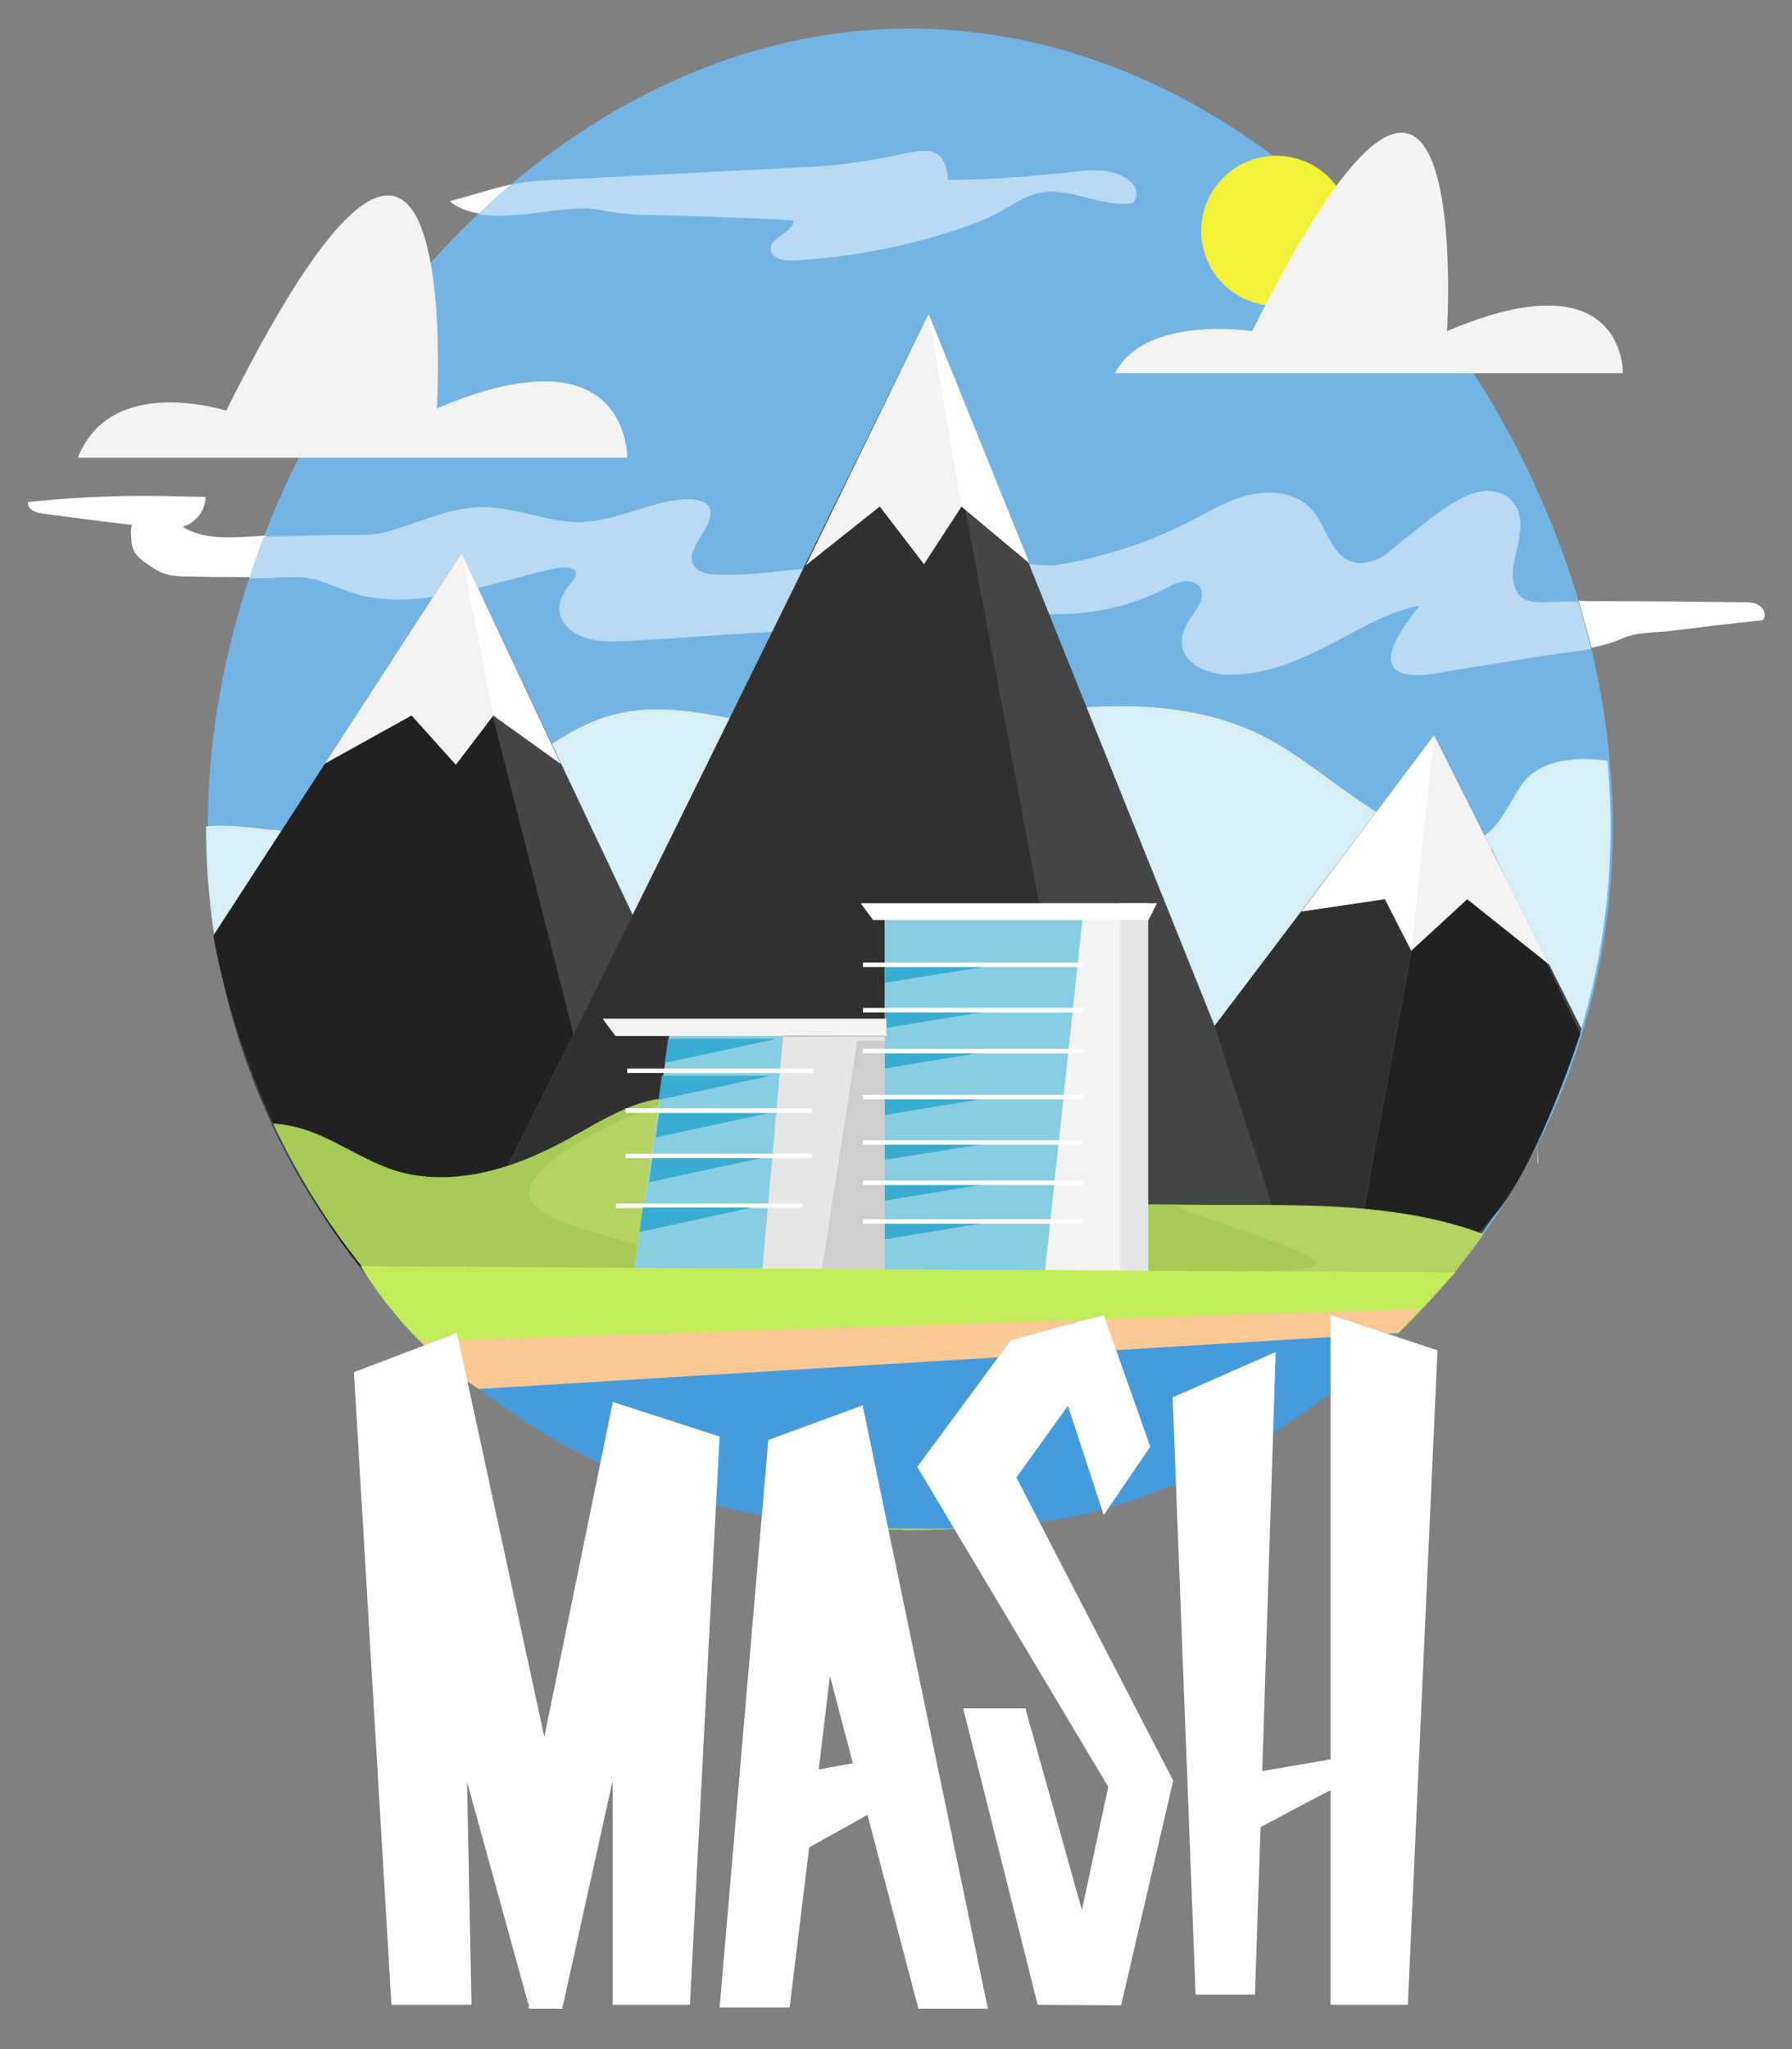 <?xml version="1.0" encoding="utf-8"?>
<!-- Generator: Adobe Illustrator 18.0.0, SVG Export Plug-In . SVG Version: 6.00 Build 0)  -->
<!DOCTYPE svg PUBLIC "-//W3C//DTD SVG 1.1//EN" "http://www.w3.org/Graphics/SVG/1.1/DTD/svg11.dtd">
<svg version="1.1" id="Layer_1" xmlns="http://www.w3.org/2000/svg" xmlns:xlink="http://www.w3.org/1999/xlink" x="0px" y="0px"
	 width="320px" height="365.7px" viewBox="0 0 320 365.7" enable-background="new 0 0 320 365.7" xml:space="preserve">
<rect x="0" y="0" width="320" height="365.7" fill="#808080" stroke="none"/>
<g id="logo">
	<g>
		<path fill="#73B4E5" d="M37.1,147.7C37.1,78.4,93.3,5.1,162.5,5.1S288,78.4,288,147.7s-56.1,125.4-125.4,125.4
			S37.1,216.9,37.1,147.7"/>
		<path fill="#FFFFFF" d="M281.9,107.2c0.8,2.8,1.6,5.6,2.3,8.4c2-0.4,3.8-0.9,5.6-1.7c2.3-1,5.2-1,7.7-1.2c5.7-0.7,11.4-1.4,17.2-2
			c0.8-0.7,0.4-2-0.5-2.6c-0.8-0.6-1.9-0.6-2.9-0.6c-8.6-0.1-17.2-0.2-25.8-0.2C284.3,107.3,283.1,107.3,281.9,107.2 M25.5,88.5
			c-6.8,0-13.7,0.4-20.5,1.1c-0.2,1.3,1.5,2,2.9,2.1c5.3,0.7,10.5,1.4,15.8,2l0,0c-0.6,0-0.2,3.5-0.1,3.8c0.5,1.7,1.7,2.5,3.2,3.5
			c2.3,1.7,4.2,1.9,7.1,1.9c3.7,0.1,7.3,0.1,11,0.1c0.8-2.5,1.7-4.9,2.6-7.4c-2.2,0.1-4.5,0.3-6.8,0.3c-2.9,0-5.8-0.4-8.1-1.9
			c2.3-0.6,4.1-2.9,4.1-5.3C32.7,88.6,29.1,88.5,25.5,88.5"/>
		<path fill="#B9DAF2" d="M122.7,89.1c-1.1,0-2.2,0.2-3.1,0.3c-5.6,1.2-10.9,3.8-16.6,3.8c-0.1,0-0.1,0-0.2,0C97.8,93,93,91,88,90.6
			c-0.5-0.1-1.1-0.1-1.6-0.1c-6.4,0-11.5,2.9-17.7,4.5c-1.6,0.4-3.2,0.5-5,0.5c-0.6,0-1.3,0-1.9,0s-1.3,0-1.9,0c-0.3,0-0.6,0-0.8,0
			c-3.4,0.1-6.8,0.2-10.2,0.2c-0.6,0-1.2,0-1.8,0.1c-0.9,2.4-1.8,4.9-2.6,7.4h0.1c0.4,0,0.8,0,1.1,0c2,0,4.4-0.2,6.7-0.2
			c1.7,0,3.4,0.2,4.8,0.7c3.3,1.1,6.1,2.6,9.7,3c1.5,0.2,3,0.3,4.5,0.3c2,0,4.1-0.2,6-0.5l4.9-7.6l2.9,6.1c4.6-1.1,9-2.5,13.6-3.5
			c0.7-0.2,1.4-0.2,2-0.2c1.8,0,2.9,0.7,1.3,2.6c-2,2.2-3.4,5.3-0.8,8c2.1,2.1,5.2,2.6,8.2,2.6c1,0,2-0.1,2.9-0.1
			c2.6-0.2,5.3-0.3,7.9-0.5c7.1-0.5,14.1-0.9,21.1-1.4l4.8-11.1c-0.2,0-0.3,0-0.5,0c-2.6,0-10.4,1.2-15.9,1.2c-2.5,0-4.5-0.2-5.3-1
			c-2.9-2.3,1.4-6.2,2.1-8.6C127.7,89.8,125.2,89.1,122.7,89.1 M265.5,87.6c-0.5,0-1,0.1-1.5,0.2c-2.2,0.5-4.1,1.7-6,2.9
			c-2.6,1.8-5,3.7-7.4,5.7c-1.4,1.1-2.6,2.3-4.2,3.2c-1.1,0.5-2.3,0.9-3.4,0.9c-0.6,0-1.1-0.1-1.7-0.3c-3.8-1.3-4.4-6.4-7.1-9.3
			c-1.9-2.1-4.7-3-7.7-3c-1.1,0-2.2,0.2-3.2,0.4c-3.8,0.8-7.2,2.9-10.7,4.7c-4.9,2.5-9.9,4.5-15.2,5.9c-2.6,0.8-5.3,1.4-8,1.8
			c-0.8,0.2-1.6,0.2-2.3,0.2s-1.5-0.1-2.3-0.1c-0.4,0-0.7-0.1-1.1-0.1l3.6,8.9c0.3,0,0.5,0,0.8,0c0.2,0,0.5,0,0.7,0
			c0.1,0,0.1,0,0.2,0c6.7,0,13.4-1.6,19.4-4.7c0.9-0.5,1.9-1,2.9-1.1c0.2,0,0.4-0.1,0.6-0.1c0.8,0,1.7,0.3,2.3,1
			c1.1,1.6-0.2,3.6-1.4,5.3c-1.1,1.6-2,3.4-1.7,5.3c0.5,3.3,4.4,4.9,7.7,5.1c0.4,0,0.8,0,1.2,0c5.8,0,11.4-2.3,16.6-4.9
			c5.3-2.7,10.9-6.3,16.9-7.4c-1.7,2.1-4.8,6.2-5.1,8.9c-0.3,2.9,2.3,3.5,4.7,3.5c1,0,1.9-0.1,2.6-0.2c6.2-1.1,12.6-2,18.8-3.1
			c3.2-0.5,6.4-0.8,9.6-1.4c-0.7-2.8-1.4-5.6-2.3-8.4c-0.6,0-1.3,0-1.9,0c-1.4,0-2.8,0-4.1,0.1c-0.2,0-0.4,0-0.6,0
			c-2.3,0-4.1-0.5-4.8-3.1c-0.5-1.7-0.2-3.5,0.2-5.2c0.2-0.8,0.4-1.5,0.5-2.3c0.5-2.5,0.8-5.3-0.9-7.2
			C269.1,88.2,267.3,87.6,265.5,87.6"/>
		<path fill="#F3F3F3" d="M13.9,81.7H112c0,0,0.5-23.5-34-8.8c0,0,5.3-85.8-37.6,0.4C40.3,73.3,19.8,66.6,13.9,81.7z"/>
		<path fill="#FFFFFF" d="M91.3,32.9c-3.7,0.8-7.4,2.1-11,3c0.9,0.8,2,1.3,3.1,1.7c0.7,0.2,1.4,0.4,2.2,0.5
			C87.4,36.3,89.3,34.6,91.3,32.9"/>
		<path fill="#B9DAF2" d="M165,26.9c-0.8,0-1.9,0.2-3,0.4c-6,1.3-11.5,2.2-17.7,2.5c-15.6,0.8-31.2,1.6-46.9,2.4
			c-0.5,0-0.9,0.1-1.4,0.1c-1.6,0.1-3.2,0.3-4.8,0.7c-2,1.7-3.9,3.4-5.8,5.2c1.1,0.2,2.3,0.3,3.5,0.3c2.3,0,4.6-0.2,6.8-0.5
			c2.6-0.3,5.6-0.8,8.4-0.8c1.1,0,2.3,0.1,3.3,0.3c3.2,0.6,5.9,0.9,9.1,0.9c2.1,0,25.2,0.7,25.2,1c-0.2,2.3-4.2,2.9-4.1,5.1
			c0.2,1.5,2,2,3.5,2c0.2,0,0.3,0,0.4,0c8-0.4,15.9-1.7,23.7-3.8c3.8-1.1,7.6-2.2,11.2-3.8c2.9-1.3,5.6-3.5,8.8-4.4
			c0.8-0.2,1.7-0.3,2.5-0.3c2.1,0,4.2,0.5,6.4,1.1c2.1,0.5,4.3,1.1,6.5,1.1c0.5,0,1.1,0,1.7-0.2c1.1-1.1,0.7-2.9-0.5-3.8
			c-1.8-1.6-4.1-2-6.5-2c-2.3,0-4.8,0.5-6.8,0.6c-6.2,0.6-12.6,1.1-18.9,1.1c-0.1,0-0.2,0-0.3,0C168.9,28.3,167.7,26.9,165,26.9"/>
		<circle fill="#F2F238" cx="227.9" cy="41.2" r="13.4"/>
		<path fill="#F3F3F3" d="M199.1,66.6h90.7c0,0,0.5-21.1-31.4-7.5c0,0,4.9-79.7-34.8,0C223.6,59.1,204.6,56.1,199.1,66.6z"/>
		<g>
			<g>
				<defs>
					<path id="SVGID_1_" d="M36.8,147.7C36.8,78.4,93,5.1,162.2,5.1s125.4,73.3,125.4,142.6s-56.1,125.4-125.4,125.4
						S36.8,216.9,36.8,147.7"/>
				</defs>
				<clipPath id="SVGID_2_">
					<use xlink:href="#SVGID_1_"  overflow="visible"/>
				</clipPath>
				<path clip-path="url(#SVGID_2_)" fill="#D7EFF6" d="M298.3,168.6c0-2,0.2-3.9,0.6-5.8c1.2-6.2,4-12.6,1.7-18.4
					c-1.7-4-5.5-6.7-9.6-7.8c-6.2-1.7-15.4-2.2-19.4,3.6c-2.6,3.8-4.7,10.1-10.2,10c-13.8-0.2-23.8-12.8-36.2-19
					c-12.5-6.2-27.3-5.8-41.2-4c-13.8,1.8-27.8,4.7-41.8,3.1c-10.7-1.3-21.5-5.4-32-2.9c-10.2,2.4-17.8,10.5-26.3,16.2
					c-2,1.4-4.2,2.9-6.5,3.8c-2.9,1.3-5.8,1.1-9,1.3c-6.9,0.2-13.9,0-20.8-0.7c-4.6-0.5-9.3-1.1-13.8,0c-4.5,1.1-8.9,4.2-9.7,8.8
					c-1.2,5.9,3.8,12.4,1.1,17.9c-1.5,3.1-4.8,4.5-7.9,5.5c-3.2,1-6.2,2.5-8.8,4.6c-4.9,4.1-6,9.8-3.8,15.7c1.1,2.8,3.2,7.1,6.2,8.4
					c3.5,1.4,9.9-0.1,13.6-0.2c9.9-0.5,19.7-0.8,29.6-1.1c19.7-0.7,39.4-1.2,59.1-1.5c39.4-0.7,78.8-0.8,118.3-0.1
					c7.8,0.2,15.7,0.3,23.5,0.5c3.4,0.1,6.3-0.9,9.7-0.9s6.7,0.7,9.9,1.7c4.9,1.4,9.7,3.2,14.7,3.5c5,0.4,10.5-1,13.8-4.8
					c2.7-3.2,3.5-7.8,2.9-12C305,184.5,298.2,178,298.3,168.6"/>
			</g>
			<g>
				<defs>
					<path id="SVGID_3_" d="M36.8,147.7C36.8,78.4,93,5.1,162.2,5.1s125.4,73.3,125.4,142.6s-56.1,125.4-125.4,125.4
						S36.8,216.9,36.8,147.7"/>
				</defs>
				<clipPath id="SVGID_4_">
					<use xlink:href="#SVGID_3_"  overflow="visible"/>
				</clipPath>
				<polyline clip-path="url(#SVGID_4_)" fill="#444646" points="9.7,210.8 296.9,212.5 256.1,131.2 216.9,183.1 165.8,56 
					116.4,170.5 82.4,98.7 9.7,210.8 				"/>
			</g>
			<g>
				<defs>
					<path id="SVGID_5_" d="M36.8,147.7C36.8,78.4,93,5.1,162.2,5.1s125.4,73.3,125.4,142.6s-56.1,125.4-125.4,125.4
						S36.8,216.9,36.8,147.7"/>
				</defs>
				<clipPath id="SVGID_6_">
					<use xlink:href="#SVGID_5_"  overflow="visible"/>
				</clipPath>
				<polyline clip-path="url(#SVGID_6_)" fill="#444646" points="310.9,303 7.3,303 7.3,200.6 310.9,200.6 310.9,303 				"/>
			</g>
		</g>
		<path fill="#303030" d="M165.8,56l39.4,209.6c0,0-24.4,12.8-72.1,4c-31.2-5.8-58.3-30.7-57.6-31.2C76.9,237,165.8,56,165.8,56z"/>
		<polygon fill="#F3F3F3" points="143.9,100.9 165.8,56 183.8,100.5 171.7,90.4 165,100.7 157.1,90.4 		"/>
		<path fill="#212121" d="M102.4,184.6l-14.4-56.8L71,116.4L38.1,167c0,0,6.6,43.3,37.5,71.3L102.4,184.6z"/>
		<path fill="#212121" d="M282.2,184.5c0,0-7.4,23-15.2,32.2c-7.7,9-29.3,31.1-29.3,31.1l14.4-78.2l14.3-18L282.2,184.5"/>
		<polygon fill="#F3F3F3" points="58,136.3 82.4,98.7 100.1,136.3 88.1,127.7 81.4,136.5 73.5,127.7 		"/>
		<polygon fill="#F3F3F3" points="232.4,162.7 256.1,131.2 276.7,172.2 262,160.5 252,169.7 247.3,160.5 		"/>
		<polygon fill="#FFFFFF" points="247.3,160.5 252,169.7 256.1,131.2 232.4,162.7 		"/>
		<polygon fill="#FFFFFF" points="165.8,56 171.7,90.4 183.8,100.5 		"/>
		<polyline fill="#FFFFFF" points="82.4,98.7 88.1,127.7 100.1,136.3 		"/>
		<polyline fill="#303030" points="237.6,247.9 216.9,183.1 232.4,162.7 247.3,160.5 252,169.7 237.6,247.9 		"/>
		<polyline fill="#FFFFFF" points="274.5,204.2 274.5,204.2 274.6,207.6 274.7,207.6 274.5,204.2 		"/>
		<polyline fill="#BBDBF2" points="274.5,204.2 274.5,204.2 274.5,204.2 274.5,204.2 274.5,204.2 		"/>
		<polyline fill="#6F6F6F" points="243.4,211.5 243.2,216.7 243.2,216.7 243.4,211.5 		"/>
		<g>
			<g>
				<defs>
					<path id="SVGID_7_" d="M37.1,147.7C37.1,78.4,93.3,5.1,162.5,5.1S288,78.4,288,147.7s-56.1,125.4-125.4,125.4
						S37.1,216.9,37.1,147.7"/>
				</defs>
				<clipPath id="SVGID_8_">
					<use xlink:href="#SVGID_7_"  overflow="visible"/>
				</clipPath>
				<path clip-path="url(#SVGID_8_)" fill="#A6CA56" d="M194.2,216.4c5.3-1.7,11-1.5,16.6-1.4c13.5,0.2,27.2-0.5,40.5,1.7
					c13.3,2.2,26.7,7.7,35.2,18.3c-3.2,18.9-16.2,35.1-32,45.8s-34.5,16.7-53,21.4c-30.3,7.6-62.8,12-92.5,2.1
					c-35.4-11.7-62.6-43.5-72.3-79.5c-2.1-7.9-2.7-17.9,4.1-22.4c4.4-2.9,10.4-2.1,15.3-0.2c5,2,9.4,5.1,14.4,6.7
					c10,3.1,20.9-0.2,30-5.1c7.1-3.8,14.4-9,22.3-7.7c5.2,0.8,9.6,4.2,13.3,7.9c5.3,5.3,9.8,11.3,15.6,16c5.7,4.7,13.2,8.2,20.5,7
					C180.3,225.6,186.5,219,194.2,216.4z"/>
			</g>
			<g>
				<defs>
					<path id="SVGID_9_" d="M37.1,147.7C37.1,78.4,93.3,5.1,162.5,5.1S288,78.4,288,147.7s-56.1,125.4-125.4,125.4
						S37.1,216.9,37.1,147.7"/>
				</defs>
				<clipPath id="SVGID_10_">
					<use xlink:href="#SVGID_9_"  overflow="visible"/>
				</clipPath>
				<path clip-path="url(#SVGID_10_)" fill="#B4D362" d="M234.5,226c5.3-1.7-29.3-11.1-23.7-10.9c13.5,0.2,27.2-0.5,40.5,1.7
					c13.3,2.2,26.7,7.7,35.2,18.3c-3.2,18.9-16.2,35.1-32,45.8c-9.7,6.6-20.5,11.4-31.6,15.2c-11.7,4-23,6.8-35.4,5.3
					c-6-0.8-12-2.9-16.5-7.1c-6.8-6.3-9-16-10.5-25.2c-1.6-9.2-3.2-18.9-9.3-25.8c-4.2-4.7-10.1-7.7-15.9-10.2
					c-5.9-2.5-11.9-4.8-16.9-8.7c-5-3.9-24.2-5.3-23.9-11.7c0.3-6.2,20.2-15.2,26.1-16.2c6.2-1.1,11.5,3.2,15.7,7.4
					c5.3,5.3,9.8,11.3,15.6,16c5.7,4.7,13.2,8.2,20.5,7C180.3,225.6,226.8,228.5,234.5,226z"/>
			</g>
		</g>
		<polygon fill="#E6E6E6" points="166.2,227 113.2,227 119.5,185 166.3,184.9 		"/>
		<rect x="158" y="163.1" fill="#F3F3F3" width="47" height="64"/>
		<rect x="200" y="161.2" fill="#E6E6E6" width="5" height="65.9"/>
		<polygon fill="#CECECE" points="162.5,227 146.7,227 153.1,185.7 162.5,185.7 		"/>
		<polygon fill="#88CEE3" points="186.6,227 158,227 158,163.1 193.4,163.1 		"/>
		<polygon fill="#39ADD1" points="158,175.4 158,172.3 177.4,172.3 		"/>
		<polygon fill="#39ADD1" points="158,183.5 158,180.3 177.4,180.3 		"/>
		<polygon fill="#39ADD1" points="158,190.7 158,187.5 177.4,187.5 		"/>
		<polygon fill="#88CEE3" points="136.1,227 113.2,227 119.7,184.2 139.9,184.2 		"/>
		<rect x="154.1" y="179.9" fill="#FFFFFF" width="39.3" height="0.8"/>
		<polygon fill="#F3F3F3" points="158.3,184.9 109.9,184.9 107.6,181.8 158.3,181.8 		"/>
		<rect x="154.1" y="171.8" fill="#FFFFFF" width="39.3" height="0.8"/>
		<rect x="154.1" y="187.2" fill="#FFFFFF" width="39.3" height="0.8"/>
		<polygon fill="#FFFFFF" points="205.1,164.2 155.9,164.2 153.7,161.2 206.6,161.2 		"/>
		<polygon fill="#39ADD1" points="158,199 158,195.8 177.4,195.8 		"/>
		<polygon fill="#39ADD1" points="158,207 158,203.9 177.4,203.9 		"/>
		<polygon fill="#39ADD1" points="158,214.3 158,211.1 177.4,211.1 		"/>
		<rect x="154.1" y="203.5" fill="#FFFFFF" width="39.3" height="0.8"/>
		<rect x="154.1" y="195.4" fill="#FFFFFF" width="39.3" height="0.8"/>
		<rect x="154.1" y="210.7" fill="#FFFFFF" width="39.3" height="0.8"/>
		<polygon fill="#39ADD1" points="158,221.2 158,218 177.4,218 		"/>
		<rect x="154.1" y="217.6" fill="#FFFFFF" width="39.3" height="0.8"/>
		<rect x="111.7" y="205.9" fill="#FFFFFF" width="33.3" height="0.8"/>
		<rect x="111.7" y="197.8" fill="#FFFFFF" width="33.3" height="0.8"/>
		<rect x="112" y="190.7" fill="#FFFFFF" width="33.3" height="0.8"/>
		<polygon fill="#39ADD1" points="117.1,203 117.7,198.7 137.1,198.7 		"/>
		<polygon fill="#39ADD1" points="117.6,196.3 118.2,192 137.6,192 		"/>
		<polygon fill="#39ADD1" points="118.7,189.7 119.3,185.4 138.7,185.4 		"/>
		<polygon fill="#39ADD1" points="115.9,211 116.5,206.7 135.9,206.7 		"/>
		<rect x="110" y="214.8" fill="#FFFFFF" width="33.3" height="0.8"/>
		<polygon fill="#39ADD1" points="114.2,219.9 114.8,215.5 134.3,215.5 		"/>
		<path fill="#C2ED5A" d="M64.4,226l195.5,1.1l-10.2,10.8L91.8,251.3C91.8,251.2,76.7,245.7,64.4,226z"/>
		<path fill="#FCC893" d="M253.7,233.6l-4,4.2L91.8,251.2c0,0-7.8-2.9-16.8-11.8"/>
		<path fill="#459BDC" d="M85.5,247.9l164.2-10c0,0-30.9,33.6-74.9,34.8C149.5,273.3,117.6,272.6,85.5,247.9z"/>
		<polygon fill="#FFFFFF" points="181.5,263.7 190.7,250.9 197.1,270.4 205.4,258.2 197.1,234.7 180.5,239.2 163.8,261.8 
			197.9,318.9 193.2,340.9 183.1,304.9 172,304.9 185.3,357.8 200.2,357.9 209.5,317.8 		"/>
		<polygon fill="#FFFFFF" points="109.4,250.2 109.4,250.4 97.2,310 81.6,237.9 63.2,244.9 69.9,357.8 84.2,357.8 83.4,318 
			94.4,357.9 94.7,353.8 94.4,358.5 100.4,358.5 109.4,317.8 109.4,357.8 123.2,357.8 128.5,256.4 		"/>
		<g>
			<polygon fill="none" points="146.2,315.8 152.4,314.7 148.2,299.1 			"/>
			<path fill="#FFFFFF" d="M164,358.5h12.4l-22.3-107.4l0,0l0-0.3l-16.9,6.2l-8.7,101.3H141l3.5-28.6c3.3-1.8,7.2-4,10.4-5.8
				L164,358.5z M146.2,315.8l2-16.7l4.1,15.6L146.2,315.8z"/>
		</g>
		<path fill="#FFFFFF" d="M237.6,234.7V314l-12.2,2.1l2.4-74.8l-18.4,8.1l4.1,106.6h10.6l1-29.9c3.9-2.1,8.8-4.7,12.5-6.6v38.3h13.8
			l5.3-116.8L237.6,234.7z"/>
	</g>
</g>
</svg>
